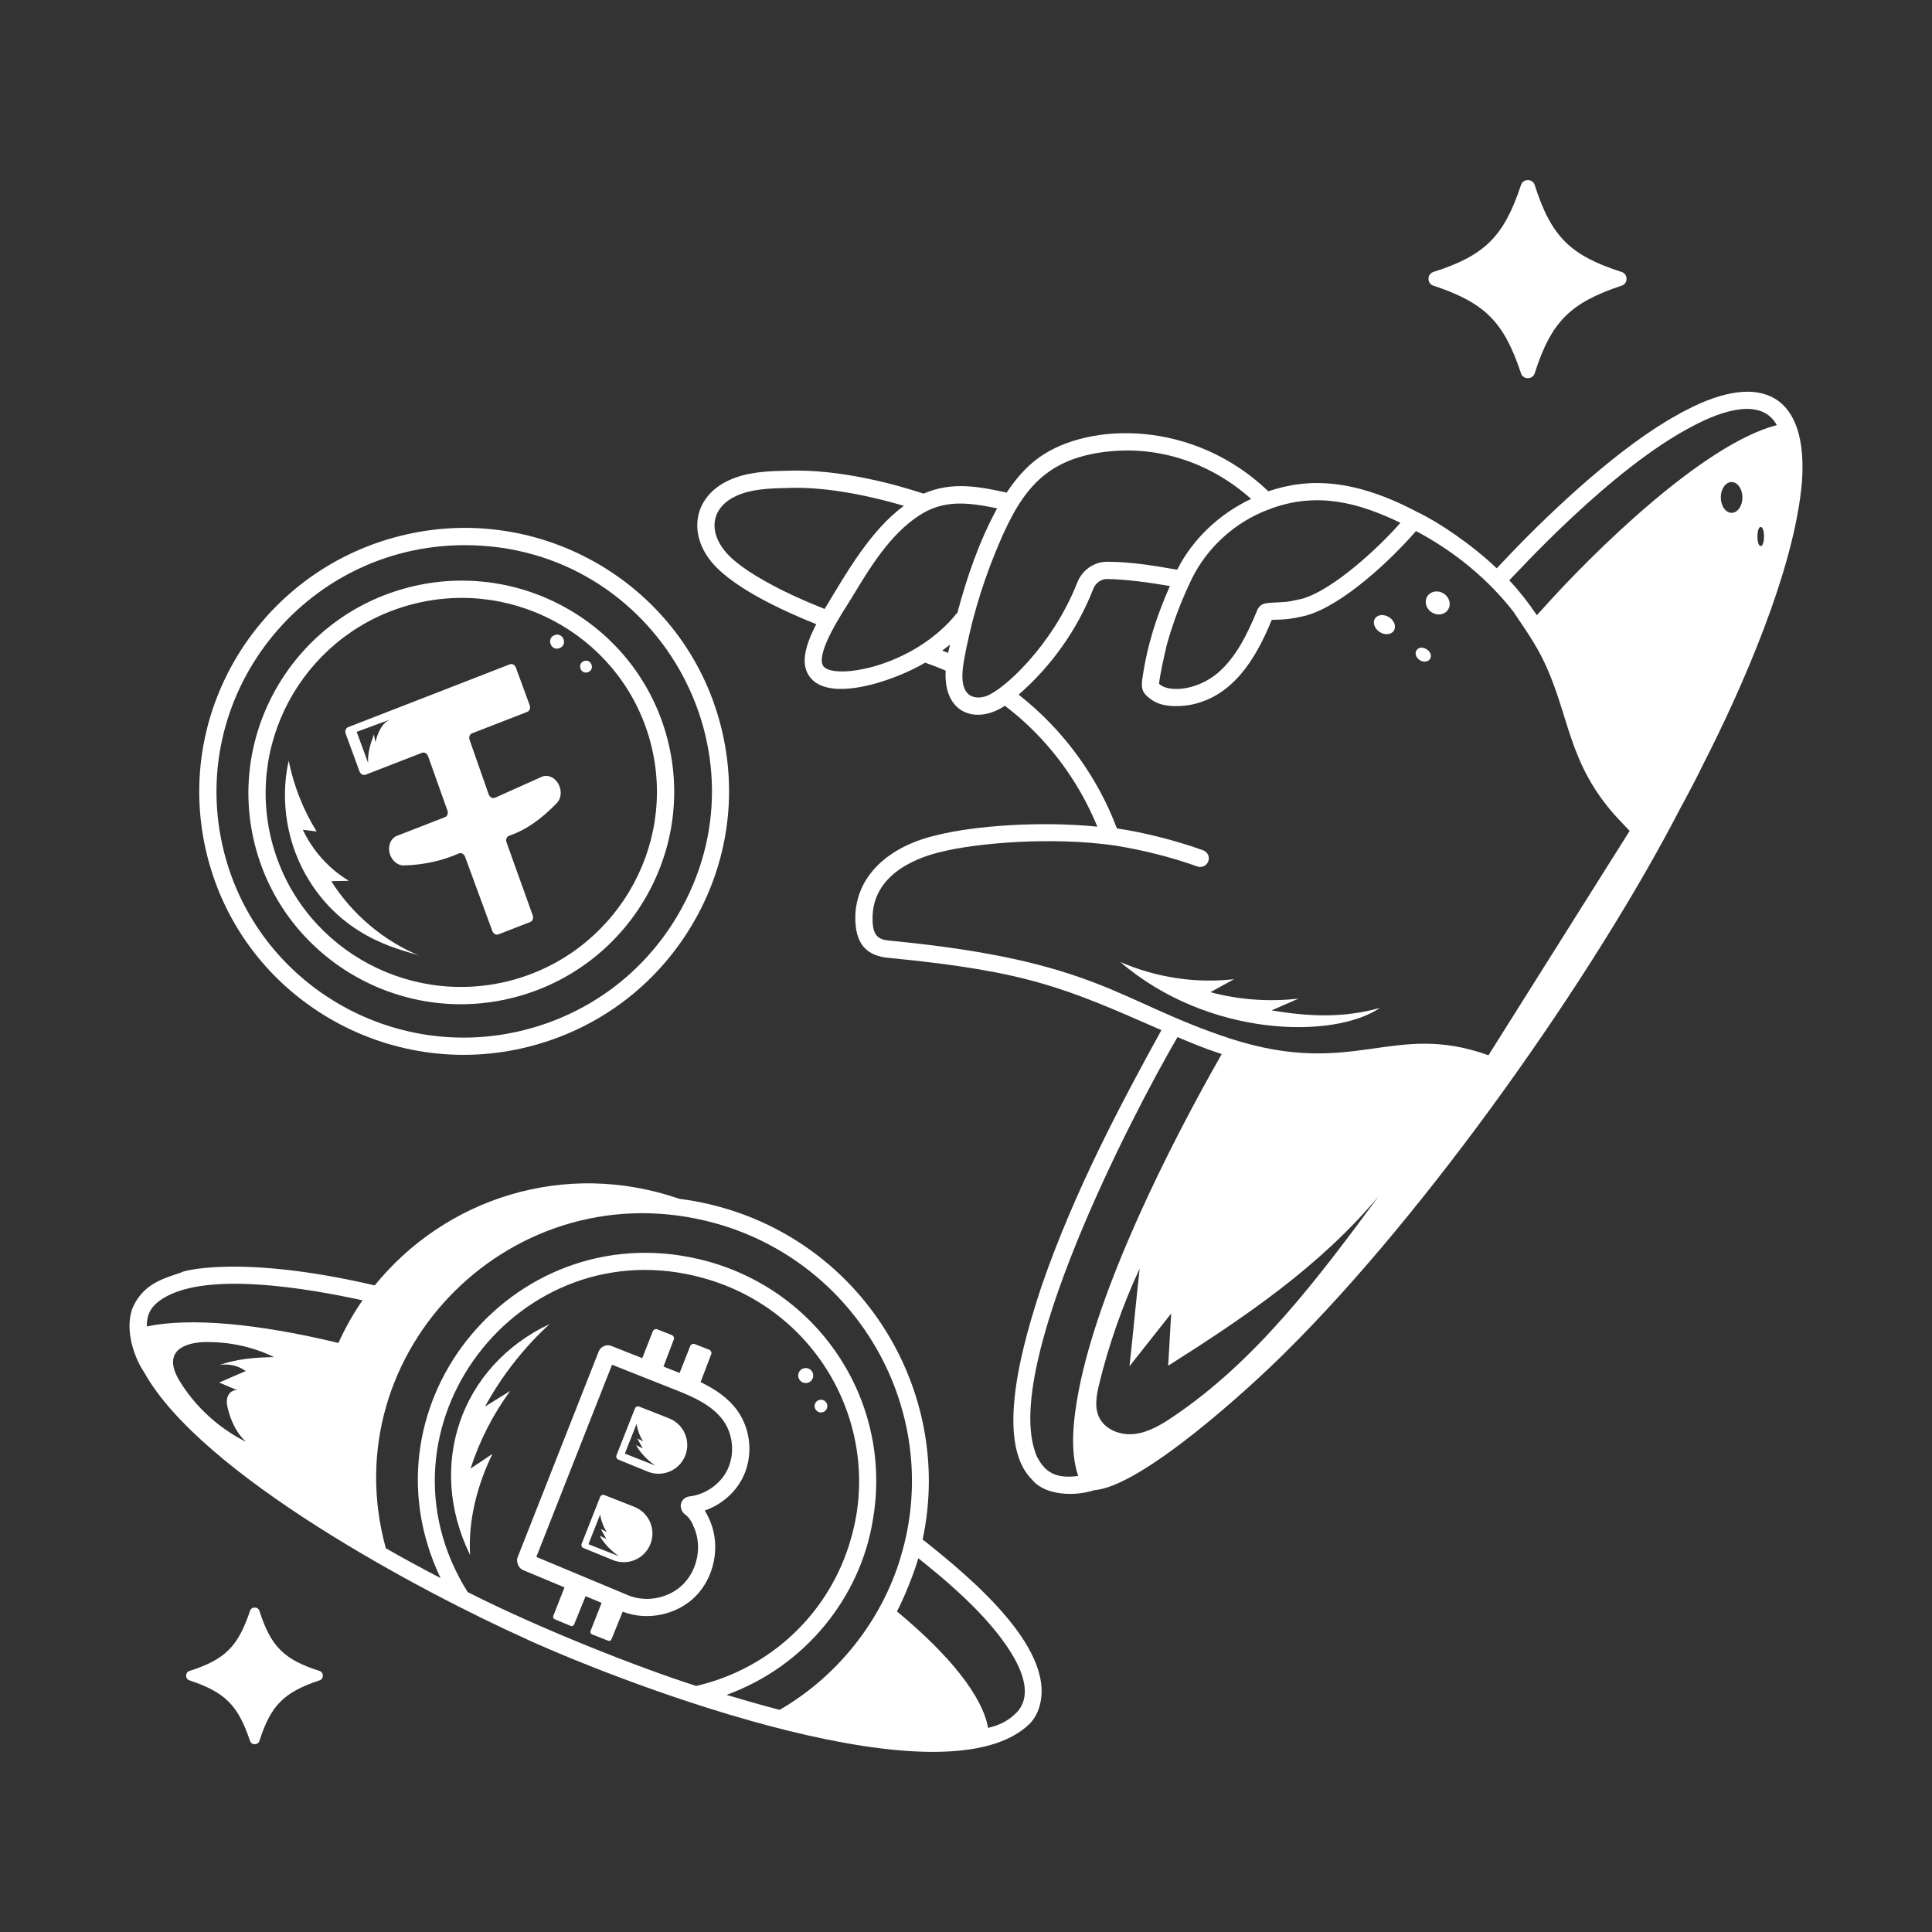 <svg width="56" height="56" viewBox="0 0 56 56" fill="none" xmlns="http://www.w3.org/2000/svg">
<rect x="0" y="0" width="56" height="56" fill="#333333" stroke="none"/>
<path d="M52.23 13.968C52.41 11.483 51.1 10.718 48.856 11.897C48.775 11.938 48.694 11.979 48.626 12.022C47.002 12.909 45.045 14.73 43.771 16.064L43.384 16.473C42.663 15.784 41.682 15.124 41.097 14.85C39.248 13.869 37.929 13.846 36.764 14.24C34.589 12.158 31.579 12.232 30.137 13.247C29.742 13.526 29.439 13.889 29.179 14.278C28.403 14.109 27.6 13.946 26.771 14.308C26.048 14.07 24.367 13.583 22.815 13.645C22.225 13.654 21.653 13.683 21.136 13.918C20.164 14.361 19.957 15.34 20.52 16.151C21.086 16.984 22.725 17.717 23.659 18.092C23.337 18.715 23.245 19.16 23.392 19.485C23.833 20.454 25.892 19.758 26.816 19.207C27.037 19.285 27.231 19.361 27.411 19.438C27.339 20.679 28.286 21.015 29.127 20.457C30.346 21.378 31.259 22.622 31.807 23.961C30.121 23.793 28.228 23.94 27.181 24.201C25.733 24.528 24.84 25.395 24.793 26.52C24.765 27.38 25.134 27.72 25.796 27.768C29.805 28.159 30.885 28.642 33.664 29.859C32.48 32.01 31.134 34.545 30.2 37.253C30.2 37.254 30.18 37.313 30.179 37.314C29.683 38.822 28.791 41.787 29.918 42.891C30.299 43.362 31.184 43.374 31.712 43.194C33.089 43.102 36.267 40.188 37.245 39.211C41.406 35.102 46.22 28.239 48.691 23.454C48.843 23.184 49.301 22.306 49.333 22.222C49.332 22.222 49.333 22.222 49.333 22.222C50.491 19.964 52.019 16.494 52.23 13.968ZM33.947 38.073C33.918 38.577 33.889 39.082 33.86 39.587C36.103 38.165 38.254 36.709 39.961 34.674C38.215 37.035 36.42 39.442 33.982 41.078C33.647 41.303 33.288 41.517 32.887 41.564C32.486 41.611 32.035 41.447 31.86 41.084C31.717 40.787 31.783 40.436 31.861 40.115C32.142 38.966 32.535 37.844 33.033 36.771C32.933 37.683 32.839 38.689 32.739 39.601C33.142 39.092 33.544 38.582 33.947 38.073ZM51.035 15.274C51.163 15.274 51.163 15.828 51.035 15.828C50.908 15.828 50.908 15.274 51.035 15.274ZM50.192 14.865C50.019 14.865 49.878 14.665 49.878 14.418C49.878 14.172 50.019 13.972 50.192 13.972C50.365 13.972 50.505 14.172 50.505 14.418C50.505 14.665 50.365 14.865 50.192 14.865ZM49.105 12.33C49.916 11.903 51.06 11.517 51.502 12.322C49.366 12.874 46.182 16.005 44.712 17.65L44.547 17.831C44.546 17.83 44.545 17.829 44.544 17.828C44.295 17.458 44.034 17.127 43.747 16.821C43.885 16.697 46.691 13.563 49.105 12.33ZM40.592 15.153C40.589 15.156 40.587 15.159 40.585 15.161C40.015 15.818 38.66 17.098 37.738 17.357C37.423 17.418 37.425 17.443 37.037 17.461C36.675 17.474 36.566 17.478 36.458 17.648C36.136 18.435 35.817 19.052 35.306 19.501C34.637 20.055 33.875 20.039 33.639 19.854C33.618 19.838 33.603 19.827 33.596 19.823C33.618 19.55 33.775 18.884 33.816 18.708C34.106 17.645 34.499 16.885 34.547 16.772C34.998 15.861 35.801 15.135 36.755 14.774C36.779 14.769 36.802 14.761 36.824 14.75C36.857 14.732 36.86 14.732 36.874 14.728C36.88 14.727 36.886 14.725 36.892 14.723C38.196 14.269 39.353 14.557 40.592 15.153ZM20.932 15.867C20.538 15.299 20.665 14.684 21.343 14.373C21.772 14.178 22.288 14.153 22.828 14.145C23.78 14.103 24.987 14.304 26.198 14.662C25.237 15.376 24.575 16.534 23.903 17.651C23.003 17.293 22.312 16.953 21.709 16.563C21.437 16.378 21.129 16.156 20.932 15.867ZM23.847 19.279C23.668 18.879 24.43 17.74 24.677 17.344C25.223 16.44 25.788 15.505 26.635 14.946C27.336 14.487 28.012 14.55 28.902 14.734C28.384 15.688 28.033 16.707 27.753 17.752C26.459 19.388 24.056 19.732 23.847 19.279ZM27.481 18.925C27.425 18.902 27.37 18.879 27.311 18.856C27.385 18.798 27.466 18.745 27.537 18.685C27.52 18.765 27.496 18.844 27.481 18.925ZM28.582 20.178C28.406 20.24 28.222 20.228 28.105 20.147C27.903 20.009 27.846 19.679 27.938 19.164C28.125 18.107 28.426 17.064 28.83 16.065C29.501 14.405 30.133 13.389 31.87 13.12C33.459 12.873 35.038 13.368 36.264 14.461C35.348 14.893 34.576 15.615 34.122 16.513C33.405 16.39 32.775 16.283 32.08 16.283C31.702 16.288 31.366 16.526 31.223 16.89C30.512 18.707 29.082 20.008 28.582 20.178ZM25.838 27.27C25.46 27.242 25.272 27.149 25.293 26.538C25.346 25.265 26.709 24.821 27.296 24.688C28.293 24.439 30.478 24.242 32.333 24.51C33.164 24.646 33.962 24.849 34.705 25.115C34.833 25.16 34.977 25.095 35.024 24.964C35.071 24.834 35.003 24.692 34.873 24.645C34.008 24.335 33.039 24.106 32.374 24.013C31.836 22.572 30.861 21.179 29.526 20.135C30.478 19.304 31.227 18.25 31.688 17.072C31.757 16.897 31.91 16.785 32.086 16.783C32.665 16.791 33.338 16.89 33.91 16.986C33.523 17.863 33.251 18.703 33.115 19.653C33.078 19.901 33.075 20.067 33.339 20.253C33.639 20.494 34.097 20.495 34.479 20.435C35.714 20.209 36.388 19.13 36.862 17.968C36.89 17.966 37.249 17.955 37.227 17.951C37.439 17.94 37.653 17.888 37.859 17.842C38.917 17.545 40.305 16.245 41.043 15.393C42.2 16.004 43.163 16.823 43.881 17.748C43.905 17.805 44.416 18.502 44.676 19.02C45.523 20.684 45.388 22.102 46.908 23.738C47.016 23.855 47.124 23.969 47.236 24.084L43.144 30.587C40.36 29.587 39.267 31.261 35.681 30.111C32.413 29.046 31.855 27.854 25.838 27.27ZM30.078 42.259C30.054 42.225 30.035 42.18 30.014 42.111C29.082 39.569 32.737 32.456 34.13 30.061C34.687 30.297 34.908 30.375 35.008 30.414L35.412 30.552C33.873 33.254 31.847 37.29 31.265 40.317C31.12 41.095 30.997 42.031 31.252 42.781C30.58 42.873 30.29 42.651 30.078 42.259ZM4.175 39.771C5.814 42.732 12.168 46.121 15.275 47.517C15.277 47.518 15.277 47.52 15.279 47.521C15.282 47.522 15.281 47.522 15.281 47.522C18.396 48.933 27.461 52.35 29.867 49.944C30 49.791 30.034 49.704 30.082 49.6C30.755 47.908 28.169 45.749 26.743 44.623C27.719 40.06 24.636 35.385 19.691 34.748C16.361 33.599 12.907 34.738 10.861 37.258C6.85 36.321 5.164 36.879 5.264 36.88C4.75 37.055 4.178 37.196 3.86 37.872C3.593 38.488 3.877 39.332 4.175 39.771ZM7.123 39.741C6.86 39.852 6.607 39.963 6.354 40.074C6.526 40.145 6.708 40.226 6.88 40.297C6.759 40.276 6.637 40.368 6.597 40.489C6.556 40.6 6.577 40.721 6.607 40.843C6.698 41.197 6.86 41.55 7.133 41.793C6.344 41.399 5.667 40.782 5.202 40.024C4.763 39.293 5.147 38.945 5.879 38.902C6.587 38.881 7.305 39.023 7.941 39.336C7.396 39.346 6.86 39.387 6.354 39.569C6.617 39.518 6.9 39.579 7.123 39.741ZM20.179 48.868C18.524 48.339 15.658 47.214 13.555 46.147C10.582 41.396 15.044 35.552 20.397 37.048C23.744 37.984 25.574 41.405 24.673 44.573C24.073 46.727 22.354 48.366 20.179 48.868ZM29.495 49.611C29.278 49.824 29.086 49.976 28.641 50.085C28.477 49.162 27.527 47.975 25.999 46.708C26.177 46.371 26.479 45.66 26.617 45.166C26.755 45.281 27.495 45.847 28.207 46.56C28.969 47.324 30.199 48.792 29.495 49.611ZM26.162 44.94C26.16 44.947 26.156 44.959 26.153 44.968C26.152 44.97 26.151 44.972 26.151 44.974C25.662 46.786 24.398 48.522 22.599 49.56C22.124 49.445 21.279 49.191 21.059 49.127C23.354 48.295 24.942 46.28 25.3 44.058C25.881 40.709 23.831 37.489 20.531 36.566C15.044 35.052 10.333 40.626 12.77 45.741C12.214 45.451 11.676 45.161 11.183 44.876C9.607 39.151 14.925 33.847 20.738 35.458C24.847 36.602 27.28 40.856 26.162 44.94ZM4.602 37.721C5.819 36.783 9.006 37.363 10.508 37.69C10.24 38.074 10.009 38.489 9.809 38.926C7.46 38.36 5.512 38.186 4.255 38.447C4.25 38.141 4.351 37.908 4.602 37.721Z" fill="white"/>
<path d="M20.307 40.061L20.614 39.255C20.634 39.203 20.609 39.144 20.556 39.123L20.139 38.959C20.086 38.938 20.027 38.964 20.006 39.017L19.699 39.796L19.231 39.611L19.53 38.828C19.55 38.776 19.524 38.717 19.472 38.697L19.055 38.532C19.002 38.511 18.942 38.537 18.922 38.59L18.616 39.367L17.732 39.017C17.588 38.949 17.41 39.028 17.354 39.172L15.002 45.142L15.002 45.143C14.953 45.27 15.032 45.456 15.157 45.508L16.362 46.011L16.037 46.839C16.022 46.876 16.04 46.919 16.077 46.934L16.543 47.129C16.581 47.144 16.625 47.126 16.64 47.088L16.974 46.267L17.438 46.46L17.117 47.276C17.102 47.314 17.12 47.357 17.158 47.372L17.628 47.557C17.666 47.572 17.709 47.554 17.724 47.516L18.049 46.715C18.767 46.994 19.634 46.804 20.164 46.266C20.701 45.721 20.881 44.844 20.6 44.132C20.557 44.023 20.503 43.901 20.426 43.784C20.901 43.621 21.314 43.27 21.533 42.821C21.833 42.208 21.772 41.451 21.378 40.894C21.106 40.511 20.713 40.258 20.307 40.061ZM21.084 42.603C20.88 43.02 20.446 43.323 19.975 43.376C19.858 43.392 19.765 43.475 19.737 43.59C19.712 43.691 19.767 43.833 19.852 43.892C19.963 43.968 20.047 44.095 20.135 44.316C20.345 44.849 20.211 45.506 19.807 45.914C19.41 46.319 18.758 46.456 18.229 46.249L15.546 45.128L17.74 39.558L19.576 40.285C20.109 40.496 20.656 40.738 20.969 41.183C21.256 41.587 21.301 42.157 21.084 42.603ZM14.059 40.769C14.537 39.893 15.179 39.065 15.933 38.377C13.348 39.597 12.352 42.476 13.627 45.076C13.563 44.07 13.84 43.028 14.274 42.141C14.062 42.283 13.85 42.425 13.639 42.568C13.898 41.763 14.287 41.003 14.789 40.316C14.546 40.467 14.302 40.618 14.059 40.769ZM23.274 40.074C23.387 40.118 23.513 40.063 23.557 39.951C23.601 39.839 23.546 39.712 23.434 39.668C23.322 39.624 23.196 39.679 23.151 39.791C23.107 39.903 23.163 40.03 23.274 40.074ZM23.729 40.928C23.824 40.965 23.931 40.919 23.968 40.824C24.006 40.729 23.959 40.622 23.864 40.584C23.769 40.547 23.662 40.593 23.624 40.688C23.587 40.783 23.634 40.891 23.729 40.928Z" fill="white"/>
<path d="M19.394 41.112L18.529 40.771C18.479 40.752 18.424 40.776 18.404 40.826L17.869 42.183C17.85 42.232 17.874 42.288 17.923 42.308L18.774 42.656C19.203 42.831 19.693 42.622 19.863 42.191C20.031 41.763 19.821 41.28 19.394 41.112ZM18.112 42.133L18.449 41.278C18.482 41.455 18.543 41.627 18.641 41.779C18.585 41.751 18.528 41.722 18.472 41.694C18.524 41.79 18.577 41.886 18.629 41.982C18.565 41.95 18.501 41.919 18.437 41.887C18.563 42.12 18.778 42.335 18.998 42.482L18.112 42.133ZM18.384 43.676L17.519 43.335C17.47 43.316 17.414 43.34 17.395 43.389L16.86 44.747C16.84 44.796 16.864 44.852 16.913 44.871L17.765 45.219C18.194 45.395 18.684 45.185 18.853 44.754C19.022 44.327 18.812 43.844 18.384 43.676ZM17.057 44.76L17.394 43.904C17.427 44.082 17.488 44.254 17.586 44.406C17.53 44.378 17.474 44.349 17.417 44.321C17.47 44.417 17.522 44.513 17.575 44.609C17.511 44.578 17.446 44.546 17.382 44.514C17.509 44.747 17.723 44.962 17.944 45.109L17.057 44.76ZM6.014 24.837C7.063 28.946 11.273 31.375 15.34 30.335C17.328 29.828 18.999 28.582 20.048 26.827C21.098 25.071 21.398 23.017 20.893 21.041C19.853 16.962 15.666 14.493 11.567 15.542C7.495 16.58 4.96 20.712 6.014 24.837ZM13.474 15.802C19.013 15.802 22.461 21.815 19.619 26.57C18.639 28.211 17.076 29.376 15.217 29.851C11.382 30.828 7.471 28.524 6.498 24.714C5.347 20.205 8.784 15.802 13.474 15.802Z" fill="white"/>
<path d="M14.888 28.915C18.186 28.073 20.189 24.722 19.352 21.444C18.516 18.166 15.155 16.182 11.854 17.023C8.556 17.865 6.553 21.217 7.39 24.495C8.227 27.776 11.594 29.756 14.888 28.915ZM11.977 17.508C15.004 16.735 18.099 18.556 18.867 21.567C19.636 24.578 17.795 27.657 14.765 28.431C11.733 29.199 8.643 27.383 7.874 24.372C7.106 21.36 8.947 18.281 11.977 17.508Z" fill="white"/>
<path d="M16.216 18.788C16.467 18.695 16.327 18.316 16.076 18.409C15.826 18.501 15.966 18.88 16.216 18.788ZM17.045 19.483C17.257 19.405 17.139 19.084 16.927 19.162C16.714 19.241 16.832 19.562 17.045 19.483ZM12.188 27.715C11.13 27.28 10.212 26.509 9.601 25.541C9.771 25.538 9.942 25.535 10.112 25.531C9.535 25.183 9.065 24.661 8.778 24.051C8.912 24.067 9.045 24.084 9.178 24.1C8.783 23.465 8.519 22.783 8.367 22.051C8.105 23.231 8.325 24.511 8.968 25.535C10.091 27.326 11.82 27.55 12.188 27.715ZM10.42 22.358C10.45 22.438 10.528 22.482 10.595 22.456L12.233 21.82C12.3 21.793 12.379 21.838 12.408 21.919L12.969 23.494C12.997 23.574 12.967 23.659 12.9 23.685L11.506 24.227C11.313 24.302 11.225 24.55 11.31 24.781C11.378 24.965 11.538 25.089 11.705 25.085C12.266 25.07 12.799 24.958 13.3 24.738C13.368 24.708 13.449 24.75 13.48 24.833L14.27 26.985C14.3 27.066 14.378 27.11 14.445 27.084L15.373 26.723C15.439 26.697 15.47 26.612 15.441 26.532L14.682 24.416C14.653 24.333 14.688 24.247 14.758 24.224C15.25 24.058 15.709 23.727 16.142 23.275C16.253 23.161 16.283 22.972 16.22 22.8L16.218 22.794C16.13 22.556 15.895 22.43 15.7 22.517L14.346 23.124C14.278 23.154 14.195 23.109 14.165 23.025L13.612 21.447C13.584 21.367 13.614 21.282 13.681 21.257L15.285 20.633C15.352 20.607 15.383 20.521 15.353 20.441L14.954 19.353C14.924 19.273 14.846 19.229 14.779 19.255L10.089 21.078C10.022 21.104 9.991 21.19 10.021 21.271L10.42 22.358ZM11.325 20.849C11.068 20.944 10.949 21.245 10.881 21.511C10.867 21.437 10.853 21.363 10.838 21.289C10.736 21.565 10.656 21.818 10.669 22.111L10.338 21.213L11.325 20.849ZM7.244 50.454C7.282 50.593 7.484 50.593 7.522 50.454C7.85 49.43 8.23 49.05 9.254 48.709C9.393 48.671 9.393 48.469 9.254 48.431C8.23 48.102 7.85 47.723 7.522 46.699C7.484 46.56 7.282 46.56 7.244 46.699C6.902 47.723 6.523 48.102 5.499 48.431C5.36 48.469 5.36 48.671 5.499 48.709C6.523 49.05 6.902 49.43 7.244 50.454ZM44.487 5.372C44.432 5.17 44.139 5.17 44.084 5.372C43.589 6.855 43.04 7.404 41.557 7.88C41.355 7.935 41.355 8.228 41.557 8.283C43.04 8.778 43.589 9.327 44.084 10.811C44.139 11.012 44.432 11.012 44.487 10.811C44.963 9.327 45.512 8.778 46.995 8.283C47.197 8.228 47.197 7.935 46.995 7.88C45.512 7.404 44.963 6.855 44.487 5.372ZM39.998 29.216C38.926 29.511 37.953 29.468 36.856 29.287C37.116 29.173 37.377 29.059 37.637 28.945C36.784 29.044 35.913 28.98 35.083 28.759C35.312 28.634 35.541 28.508 35.771 28.382C34.653 28.51 33.502 28.333 32.471 27.883C35.027 30.078 38.662 30.123 39.998 29.216ZM40.401 18.282C40.477 18.164 40.417 17.99 40.267 17.892C40.117 17.794 39.932 17.81 39.856 17.928C39.779 18.046 39.839 18.221 39.989 18.319C40.14 18.416 40.324 18.4 40.401 18.282ZM41.497 17.748C41.662 17.855 41.875 17.821 41.972 17.672C42.07 17.522 42.015 17.313 41.849 17.206C41.684 17.098 41.471 17.132 41.373 17.282C41.276 17.432 41.331 17.64 41.497 17.748ZM41.448 19.103C41.583 18.895 41.193 18.642 41.058 18.85C41.002 18.936 41.043 19.064 41.151 19.134C41.259 19.203 41.392 19.19 41.448 19.103Z" fill="white"/>
</svg>
